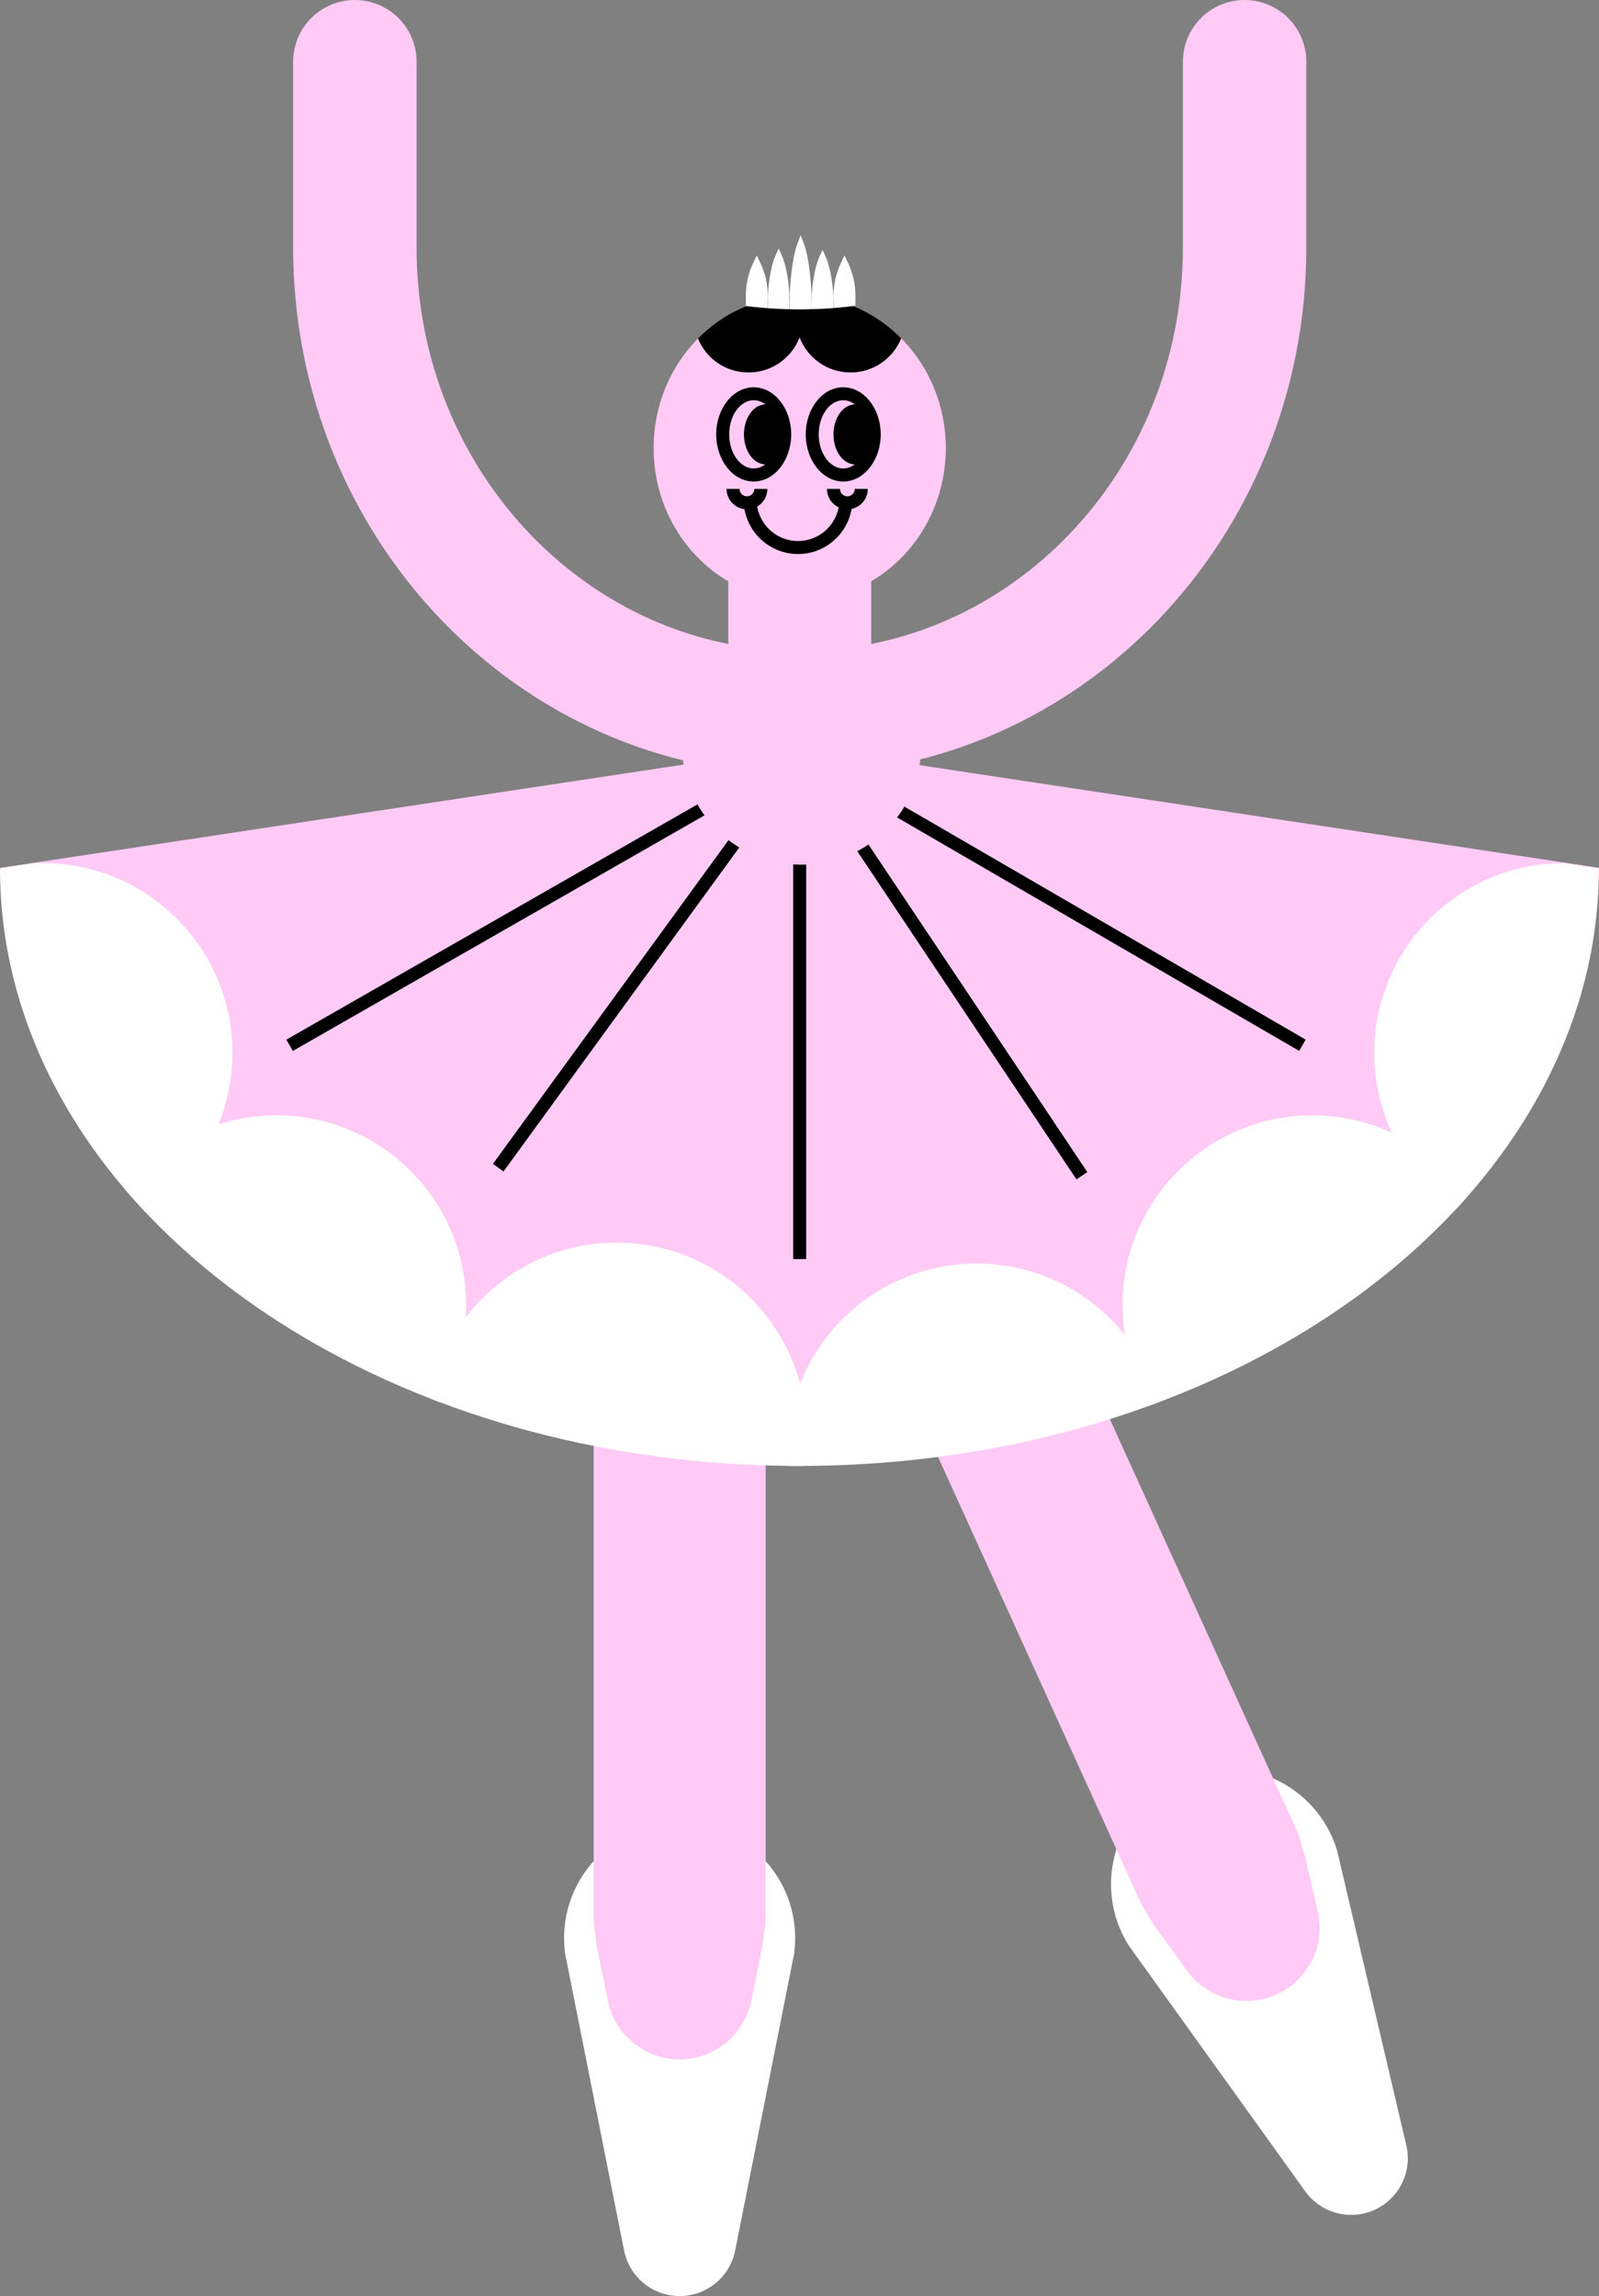 <svg xmlns="http://www.w3.org/2000/svg" xmlns:xlink="http://www.w3.org/1999/xlink" id="Layer_2" data-name="Layer 2" viewBox="0 0 246.12 353.34">
  <rect x="0" y="0" width="246.12" height="353.34" fill="#808080" stroke="none"/>
  <defs>
    <style>
      .cls-1, .cls-2 {
        fill: none;
      }

      .cls-3 {
        clip-path: url(#clippath-1);
      }

      .cls-4 {
        clip-path: url(#clippath-2);
      }

      .cls-5 {
        fill: #fff;
      }

      .cls-2 {
        stroke: #ffcaf5;
        stroke-linecap: round;
        stroke-miterlimit: 10;
        stroke-width: 19px;
      }

      .cls-6 {
        fill: #ffcaf5;
      }

      .cls-7 {
        clip-path: url(#clippath);
      }
    </style>
    <clipPath id="clippath">
      <path class="cls-1" d="M123.03,225.59c67.95,0,123.03-41.17,123.03-91.96l-123.03-18.59L0,133.63c0,50.79,55.08,91.96,123.03,91.96Z"></path>
    </clipPath>
    <clipPath id="clippath-1">
      <ellipse class="cls-1" cx="123.09" cy="68.96" rx="22.49" ry="23.5"></ellipse>
    </clipPath>
    <clipPath id="clippath-2">
      <ellipse class="cls-1" cx="123.08" cy="39.65" rx="23.24" ry="7.96"></ellipse>
    </clipPath>
  </defs>
  <g id="Layer_1-2" data-name="Layer 1">
    <path class="cls-5" d="M104.61,353.34h0c4.16,0,7.74-2.94,8.55-7.02l9.08-45.7c1.41-10.66-6.88-20.12-17.63-20.12h0c-10.75,0-19.04,9.46-17.63,20.12l9.08,45.7c.81,4.08,4.39,7.02,8.55,7.02Z"></path>
    <path class="cls-6" d="M91.37,195.23h26.48v99.79c0,7.31-5.93,13.24-13.24,13.24h0c-7.31,0-13.24-5.93-13.24-13.24v-99.79h0Z"></path>
    <path class="cls-6" d="M104.61,316.92h0c-5.37,0-10-3.79-11.06-9.06l-1.66-8.24c-1.04-5.18.94-10.62,5.31-13.58,2.11-1.43,4.66-2.26,7.4-2.26h0c2.74,0,5.29.83,7.4,2.26,4.37,2.96,6.35,8.4,5.31,13.58l-1.66,8.24c-1.06,5.27-5.69,9.06-11.06,9.06Z"></path>
    <path class="cls-5" d="M211.58,340.07h0c3.79-1.72,5.83-5.88,4.88-9.93l-10.65-45.36c-3.12-10.29-14.59-15.47-24.37-11.02h0c-9.79,4.45-13.42,16.5-7.72,25.61l27.18,37.85c2.43,3.38,6.9,4.57,10.69,2.85Z"></path>
    <path class="cls-6" d="M156.3,191.06h26.48v99.79c0,7.31-5.93,13.24-13.24,13.24h0c-7.31,0-13.24-5.93-13.24-13.24v-99.79h0Z" transform="translate(-87.26 92.36) rotate(-24.45)"></path>
    <path class="cls-6" d="M196.51,306.92h0c-4.89,2.22-10.67.69-13.82-3.67l-4.92-6.81c-3.09-4.28-3.54-10.06-.78-14.56,1.33-2.17,3.31-3.99,5.8-5.12h0c2.5-1.13,5.16-1.43,7.67-1,5.21.88,9.26,5.02,10.46,10.16l1.9,8.18c1.22,5.23-1.43,10.6-6.32,12.82Z"></path>
    <ellipse class="cls-6" cx="123.09" cy="68.96" rx="22.49" ry="23.5"></ellipse>
    <path class="cls-2" d="M191.57,9.5v28.61c0,39.53-30.66,71.57-68.47,71.57S54.62,77.64,54.62,38.11V9.5"></path>
    <path class="cls-6" d="M123.09,224.27c67.95,0,123.03-39.93,123.03-90.72l-123.03-18.59L.06,133.55c0,50.79,55.08,90.72,123.03,90.72Z"></path>
    <rect x="122.09" y="115.93" width="2" height="77.83"></rect>
    <polygon points="45.07 161.73 44.08 159.99 123.1 114.78 200.97 159.99 199.97 161.72 123.09 117.09 45.07 161.73"></polygon>
    <polygon points="165.69 181.49 123.06 117.68 77.5 180.28 75.88 179.1 123.13 114.18 167.36 180.37 165.69 181.49"></polygon>
    <g>
      <g>
        <g>
          <path d="M129.79,74.1c-3.18,0-5.77-3.25-5.77-7.25s2.59-7.25,5.77-7.25,5.77,3.25,5.77,7.25-2.59,7.25-5.77,7.25ZM129.79,61.59c-2.08,0-3.77,2.36-3.77,5.25s1.69,5.25,3.77,5.25,3.77-2.36,3.77-5.25-1.69-5.25-3.77-5.25Z"></path>
          <ellipse cx="131.62" cy="66.85" rx="3.33" ry="4.62"></ellipse>
        </g>
        <g>
          <path d="M116.01,74.1c-3.18,0-5.77-3.25-5.77-7.25s2.59-7.25,5.77-7.25,5.77,3.25,5.77,7.25-2.59,7.25-5.77,7.25ZM116.01,61.59c-2.08,0-3.77,2.36-3.77,5.25s1.69,5.25,3.77,5.25,3.77-2.36,3.77-5.25-1.69-5.25-3.77-5.25Z"></path>
          <ellipse cx="117.84" cy="66.85" rx="3.33" ry="4.62"></ellipse>
        </g>
      </g>
      <path d="M122.83,85.26c-4.61,0-8.37-3.75-8.37-8.37h2c0,3.51,2.86,6.37,6.37,6.37s6.37-2.86,6.37-6.37h2c0,4.61-3.75,8.37-8.37,8.37Z"></path>
      <path d="M114.97,78.38c-1.73,0-3.14-1.41-3.14-3.14h2c0,.63.51,1.14,1.14,1.14s1.14-.51,1.14-1.14h2c0,1.73-1.41,3.14-3.14,3.14Z"></path>
      <path d="M130.43,78.38c-1.73,0-3.14-1.41-3.14-3.14h2c0,.63.51,1.14,1.14,1.14s1.14-.51,1.14-1.14h2c0,1.73-1.41,3.14-3.14,3.14Z"></path>
    </g>
    <path class="cls-6" d="M112.09,87.1h22.01v14.5c0,6.07-4.93,11-11,11h0c-6.07,0-11-4.93-11-11v-14.5h0Z"></path>
    <g class="cls-7">
      <g>
        <circle class="cls-5" cx="42.55" cy="200.84" r="29.2"></circle>
        <circle class="cls-5" cx="94.91" cy="220.43" r="29.2"></circle>
        <circle class="cls-5" cx="150.32" cy="223.65" r="29.2"></circle>
        <circle class="cls-5" cx="201.99" cy="200.84" r="29.2"></circle>
        <circle class="cls-5" cx="240.73" cy="162.02" r="29.2"></circle>
        <circle class="cls-5" cx="6.57" cy="162.02" r="29.2"></circle>
      </g>
    </g>
    <g class="cls-3">
      <path d="M138.77,51.93c-1.21,3.15-4.27,5.39-7.85,5.39s-6.63-2.24-7.85-5.39c-1.21,3.15-4.27,5.39-7.85,5.39s-6.59-2.2-7.82-5.31c0,0,5.95-6.51,15.68-6.54s15.68,6.47,15.68,6.47Z"></path>
    </g>
    <g class="cls-4">
      <g>
        <path class="cls-5" d="M119.86,38.23l-.54,1.22c-.76,1.7-1.15,4.98-1.15,6.86v3.09h3.37v-3.09c0-1.88-.39-5.16-1.15-6.86l-.54-1.22Z"></path>
        <path class="cls-5" d="M123.24,36.18l-.54,1.44c-.76,2.01-1.15,6.25-1.15,8.48v3.66h3.37v-3.66c0-2.23-.39-6.47-1.15-8.48l-.54-1.44Z"></path>
        <path class="cls-5" d="M126.61,38.43l-.54,1.22c-.76,1.7-1.15,4.78-1.15,6.66v3.09h3.37v-3.09c0-1.88-.39-4.96-1.15-6.66l-.54-1.22Z"></path>
        <path class="cls-5" d="M129.99,39.31l-.54,1.13c-.76,1.58-1.15,3.3-1.15,5.05v2.86h3.37v-2.86c0-1.75-.39-3.47-1.15-5.05l-.54-1.13Z"></path>
        <path class="cls-5" d="M116.49,39.31l-.54,1.13c-.76,1.58-1.15,3.3-1.15,5.05v2.86h3.37v-2.86c0-1.75-.39-3.47-1.15-5.05l-.54-1.13Z"></path>
      </g>
    </g>
    <path class="cls-6" d="M112.25,107.55h22.27c4,0,7.25,3.25,7.25,7.25h0c0,10.08-8.18,18.26-18.26,18.26h-.26c-10.08,0-18.26-8.18-18.26-18.26h0c0-4,3.25-7.25,7.25-7.25Z"></path>
  </g>
</svg>
